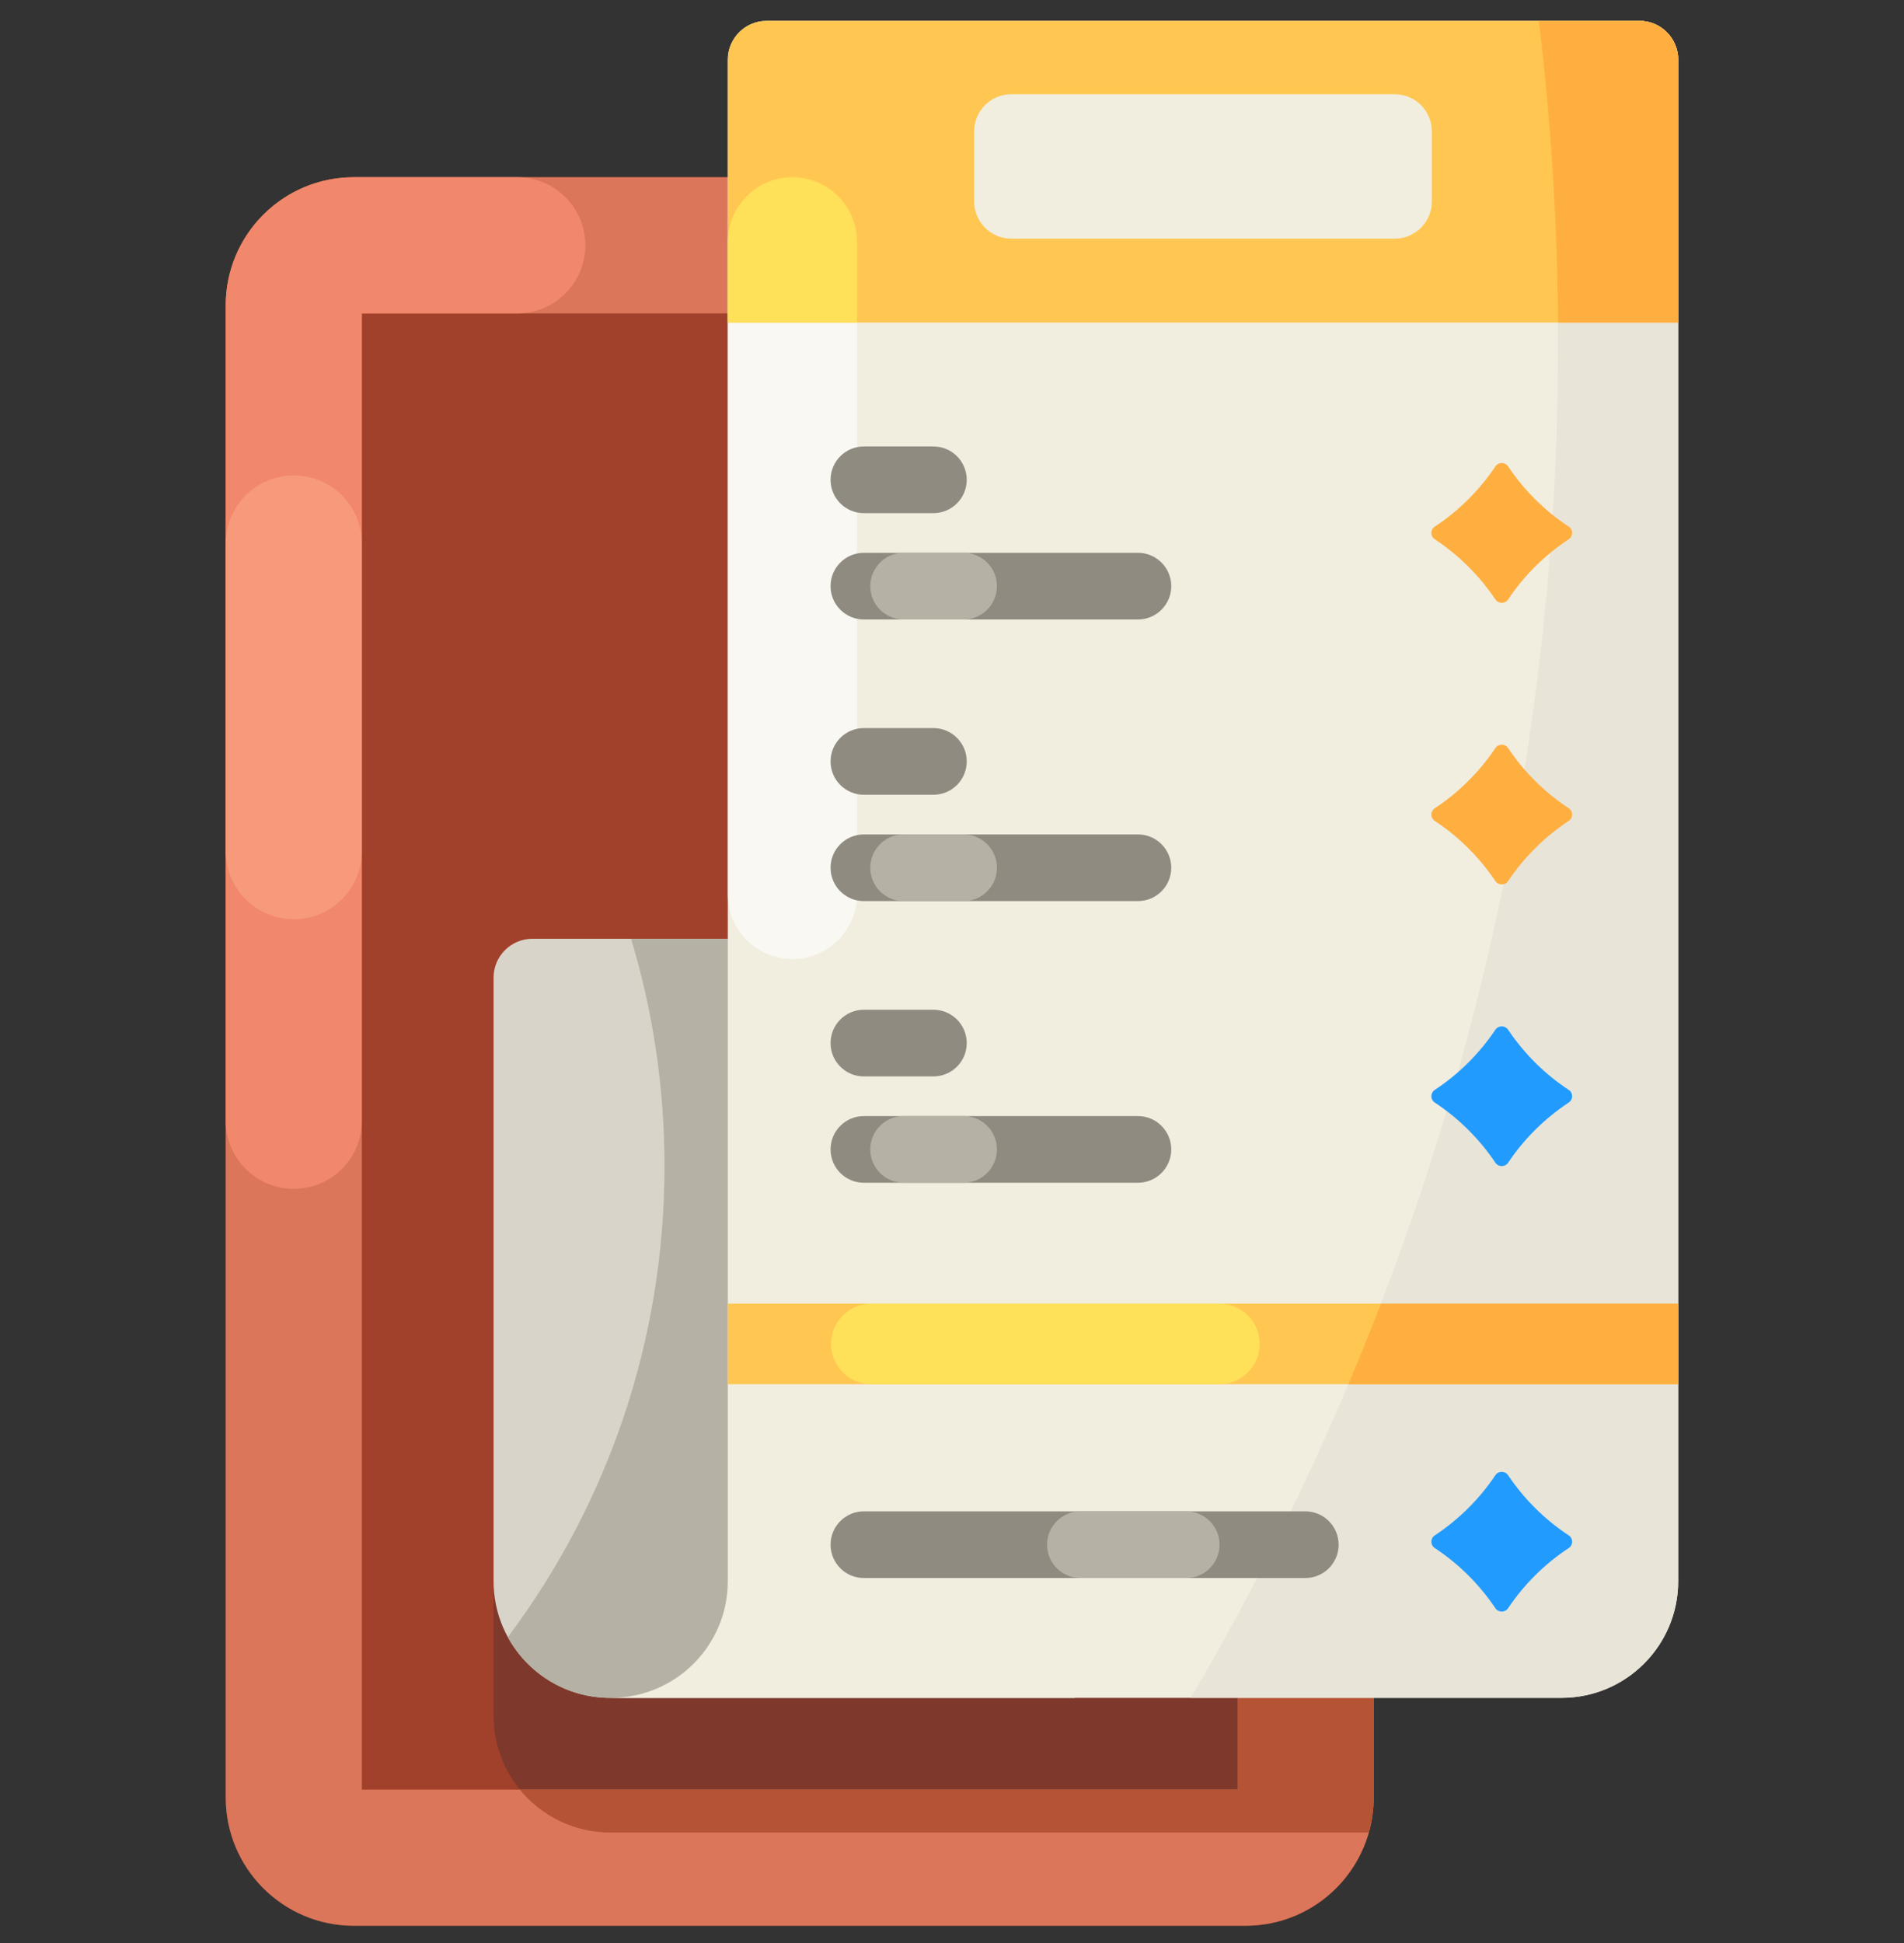 <svg width="50" height="51" viewBox="0 0 50 51" fill="none" xmlns="http://www.w3.org/2000/svg">
<rect x="0" y="0" width="50" height="51" fill="#333333" stroke="none"/>
<g clip-path="url(#clip0_826_83408)">
<path d="M36.073 8.018V47.183C36.073 47.501 36.029 47.809 35.946 48.101C35.547 49.513 34.248 50.548 32.708 50.548H9.292C7.434 50.548 5.928 49.041 5.928 47.183V8.018C5.928 6.159 7.434 4.652 9.292 4.652H32.708C34.566 4.652 36.073 6.159 36.073 8.018Z" fill="#A1412B"/>
<path d="M12.961 39.094V45.036C12.961 46.729 14.332 48.1 16.024 48.1H35.946C36.029 47.808 36.073 47.5 36.073 47.182V39.094H12.961Z" fill="#7F392C"/>
<path d="M32.709 4.652H9.292C7.434 4.652 5.928 6.159 5.928 8.017V47.182C5.928 49.041 7.434 50.547 9.292 50.547H32.709C34.567 50.547 36.073 49.041 36.073 47.182V8.017C36.073 6.159 34.567 4.652 32.709 4.652ZM32.499 46.973H9.502V8.226H32.499V46.973Z" fill="#DB765A"/>
<path d="M36.073 39.094V47.182C36.073 47.5 36.029 47.808 35.946 48.1H16.024C15.067 48.1 14.212 47.661 13.65 46.973H32.499V39.094H36.073Z" fill="#B55434"/>
<path d="M9.292 4.652C7.434 4.652 5.928 6.159 5.928 8.017V29.418C5.928 30.405 6.728 31.205 7.715 31.205C8.702 31.205 9.502 30.405 9.502 29.418V8.226H13.584C14.57 8.226 15.371 7.426 15.371 6.439C15.371 5.452 14.57 4.652 13.584 4.652H9.292Z" fill="#F2886B"/>
<path d="M9.502 22.339V14.268C9.502 13.281 8.702 12.48 7.715 12.48C6.728 12.48 5.928 13.281 5.928 14.268V22.339C5.928 23.326 6.728 24.126 7.715 24.126C8.702 24.126 9.502 23.326 9.502 22.339Z" fill="#F79A7C"/>
<path d="M28.223 24.641V44.566H16.024C14.332 44.566 12.961 43.194 12.961 41.502V25.662C12.961 25.098 13.418 24.641 13.982 24.641H28.223Z" fill="#D8D4C9"/>
<path d="M28.224 24.641V44.566H16.025C14.865 44.566 13.855 43.922 13.336 42.971C15.92 39.526 17.45 35.247 17.45 30.61C17.45 28.534 17.144 26.53 16.572 24.641H28.224Z" fill="#B5B1A4"/>
<path d="M19.112 41.502V1.568C19.112 1.004 19.569 0.547 20.133 0.547H43.049C43.613 0.547 44.07 1.004 44.07 1.568V41.502C44.07 43.194 42.698 44.565 41.006 44.565H16.049C17.741 44.565 19.112 43.194 19.112 41.502Z" fill="#F1EEE0"/>
<path d="M20.81 25.173C19.873 25.173 19.113 24.414 19.113 23.477V6.349C19.113 5.412 19.873 4.652 20.81 4.652C21.746 4.652 22.506 5.412 22.506 6.349V23.477C22.506 24.414 21.747 25.173 20.81 25.173Z" fill="#F9F8F2"/>
<path d="M44.071 1.568V41.502C44.071 43.193 42.7 44.565 41.008 44.565H31.271C37.401 34.141 40.917 21.995 40.917 9.027C40.917 6.157 40.745 3.327 40.41 0.547H43.051C43.614 0.547 44.071 1.004 44.071 1.568Z" fill="#E8E4D8"/>
<path d="M19.113 34.217H44.07V36.333H19.113V34.217Z" fill="#FFC751"/>
<path d="M32.021 34.217H22.882C22.298 34.217 21.824 34.691 21.824 35.275C21.824 35.859 22.298 36.333 22.882 36.333H32.021C32.605 36.333 33.079 35.859 33.079 35.275C33.079 34.691 32.605 34.217 32.021 34.217Z" fill="#FFE059"/>
<path d="M44.07 1.568V8.466H19.113V1.568C19.113 1.004 19.57 0.547 20.135 0.547H43.05C43.613 0.547 44.07 1.004 44.07 1.568Z" fill="#FFC751"/>
<path d="M44.071 1.568V8.466H40.915C40.894 5.788 40.724 3.146 40.41 0.547H43.051C43.614 0.547 44.071 1.004 44.071 1.568Z" fill="#FFAF40"/>
<path d="M24.512 13.469H22.685C22.202 13.469 21.811 13.077 21.811 12.594C21.811 12.11 22.202 11.719 22.685 11.719H24.512C24.995 11.719 25.387 12.11 25.387 12.594C25.387 13.077 24.995 13.469 24.512 13.469Z" fill="#8F8B81"/>
<path d="M29.883 16.26H22.685C22.202 16.26 21.811 15.868 21.811 15.385C21.811 14.902 22.202 14.51 22.685 14.51H29.883C30.366 14.51 30.758 14.902 30.758 15.385C30.758 15.868 30.366 16.26 29.883 16.26Z" fill="#8F8B81"/>
<path d="M41.195 14.155C41.315 14.076 41.315 13.901 41.195 13.822C40.886 13.619 40.592 13.382 40.32 13.111C40.048 12.841 39.809 12.55 39.604 12.243C39.525 12.125 39.348 12.125 39.269 12.243C39.063 12.55 38.825 12.841 38.552 13.111C38.28 13.382 37.987 13.619 37.678 13.822C37.558 13.901 37.558 14.076 37.678 14.155C37.987 14.359 38.28 14.596 38.552 14.866C38.825 15.136 39.063 15.427 39.269 15.734C39.348 15.853 39.525 15.853 39.604 15.734C39.809 15.427 40.048 15.136 40.32 14.866C40.592 14.596 40.886 14.359 41.195 14.155Z" fill="#FFAF40"/>
<path d="M24.512 20.861H22.685C22.202 20.861 21.811 20.469 21.811 19.986C21.811 19.503 22.202 19.111 22.685 19.111H24.512C24.995 19.111 25.387 19.503 25.387 19.986C25.387 20.469 24.995 20.861 24.512 20.861Z" fill="#8F8B81"/>
<path d="M29.883 23.652H22.685C22.202 23.652 21.811 23.26 21.811 22.777C21.811 22.294 22.202 21.902 22.685 21.902H29.883C30.366 21.902 30.758 22.294 30.758 22.777C30.758 23.26 30.366 23.652 29.883 23.652Z" fill="#8F8B81"/>
<path d="M41.195 21.548C41.315 21.469 41.315 21.294 41.195 21.215C40.886 21.011 40.592 20.774 40.32 20.504C40.048 20.234 39.809 19.943 39.604 19.636C39.525 19.517 39.348 19.517 39.269 19.636C39.063 19.943 38.825 20.234 38.552 20.504C38.28 20.774 37.987 21.011 37.678 21.215C37.558 21.294 37.558 21.469 37.678 21.548C37.987 21.751 38.28 21.988 38.552 22.259C38.825 22.529 39.063 22.82 39.269 23.127C39.348 23.245 39.525 23.245 39.604 23.127C39.809 22.82 40.048 22.529 40.32 22.259C40.592 21.988 40.886 21.751 41.195 21.548Z" fill="#FFAF40"/>
<path d="M24.512 28.254H22.685C22.202 28.254 21.811 27.862 21.811 27.379C21.811 26.896 22.202 26.504 22.685 26.504H24.512C24.995 26.504 25.387 26.896 25.387 27.379C25.387 27.862 24.995 28.254 24.512 28.254Z" fill="#8F8B81"/>
<path d="M29.883 31.045H22.685C22.202 31.045 21.811 30.653 21.811 30.17C21.811 29.687 22.202 29.295 22.685 29.295H29.883C30.366 29.295 30.758 29.687 30.758 30.17C30.758 30.653 30.366 31.045 29.883 31.045Z" fill="#8F8B81"/>
<path d="M25.306 29.295H23.728C23.245 29.295 22.854 29.687 22.854 30.17C22.854 30.653 23.245 31.045 23.728 31.045H25.305C25.789 31.045 26.18 30.653 26.18 30.17C26.18 29.687 25.789 29.295 25.306 29.295Z" fill="#B5B1A4"/>
<path d="M25.306 21.902H23.728C23.245 21.902 22.854 22.294 22.854 22.777C22.854 23.26 23.245 23.652 23.728 23.652H25.305C25.789 23.652 26.18 23.26 26.18 22.777C26.18 22.294 25.789 21.902 25.306 21.902Z" fill="#B5B1A4"/>
<path d="M25.306 14.51H23.728C23.245 14.51 22.854 14.902 22.854 15.385C22.854 15.868 23.245 16.26 23.728 16.26H25.305C25.789 16.26 26.18 15.868 26.18 15.385C26.18 14.902 25.789 14.51 25.306 14.51Z" fill="#B5B1A4"/>
<path d="M34.278 41.42H22.685C22.202 41.42 21.811 41.028 21.811 40.545C21.811 40.062 22.202 39.67 22.685 39.67H34.278C34.761 39.67 35.153 40.062 35.153 40.545C35.153 41.028 34.761 41.42 34.278 41.42Z" fill="#8F8B81"/>
<path d="M27.496 40.545C27.496 41.028 27.888 41.42 28.371 41.42H31.151C31.635 41.42 32.026 41.028 32.026 40.545C32.026 40.062 31.635 39.67 31.151 39.67H28.371C27.888 39.67 27.496 40.062 27.496 40.545Z" fill="#B5B1A4"/>
<path d="M41.195 28.94C41.315 28.861 41.315 28.686 41.195 28.607C40.886 28.404 40.592 28.167 40.32 27.897C40.048 27.626 39.809 27.335 39.604 27.029C39.525 26.91 39.348 26.91 39.269 27.029C39.063 27.335 38.825 27.626 38.552 27.897C38.28 28.167 37.987 28.404 37.678 28.607C37.558 28.686 37.558 28.861 37.678 28.94C37.987 29.144 38.28 29.381 38.552 29.651C38.825 29.921 39.063 30.212 39.269 30.519C39.348 30.638 39.525 30.638 39.604 30.519C39.809 30.212 40.048 29.921 40.32 29.651C40.592 29.381 40.886 29.144 41.195 28.94Z" fill="#229BFF"/>
<path d="M41.195 40.634C41.315 40.555 41.315 40.38 41.195 40.301C40.886 40.097 40.592 39.86 40.32 39.59C40.048 39.32 39.809 39.029 39.604 38.722C39.525 38.603 39.348 38.603 39.269 38.722C39.063 39.029 38.825 39.32 38.552 39.59C38.28 39.86 37.987 40.097 37.678 40.301C37.558 40.38 37.558 40.555 37.678 40.634C37.987 40.837 38.28 41.074 38.552 41.344C38.825 41.615 39.063 41.906 39.269 42.212C39.348 42.331 39.525 42.331 39.604 42.212C39.809 41.906 40.048 41.615 40.32 41.344C40.592 41.074 40.886 40.837 41.195 40.634Z" fill="#229BFF"/>
<path d="M36.625 6.264H26.559C26.019 6.264 25.582 5.827 25.582 5.287V3.449C25.582 2.91 26.019 2.473 26.559 2.473H36.625C37.164 2.473 37.601 2.91 37.601 3.449V5.287C37.601 5.827 37.164 6.264 36.625 6.264Z" fill="#F1EEE0"/>
<path d="M44.071 34.217V36.333H35.408C35.705 35.634 35.989 34.928 36.263 34.217H44.071Z" fill="#FFAF40"/>
<path d="M22.506 6.349V8.467H19.113V6.349C19.113 5.412 19.873 4.652 20.81 4.652C21.278 4.652 21.702 4.843 22.009 5.149C22.315 5.456 22.506 5.88 22.506 6.349Z" fill="#FFE059"/>
</g>
<defs>
<clipPath id="clip0_826_83408">
<rect width="50" height="50" fill="white" transform="translate(0 0.547)"/>
</clipPath>
</defs>
</svg>
